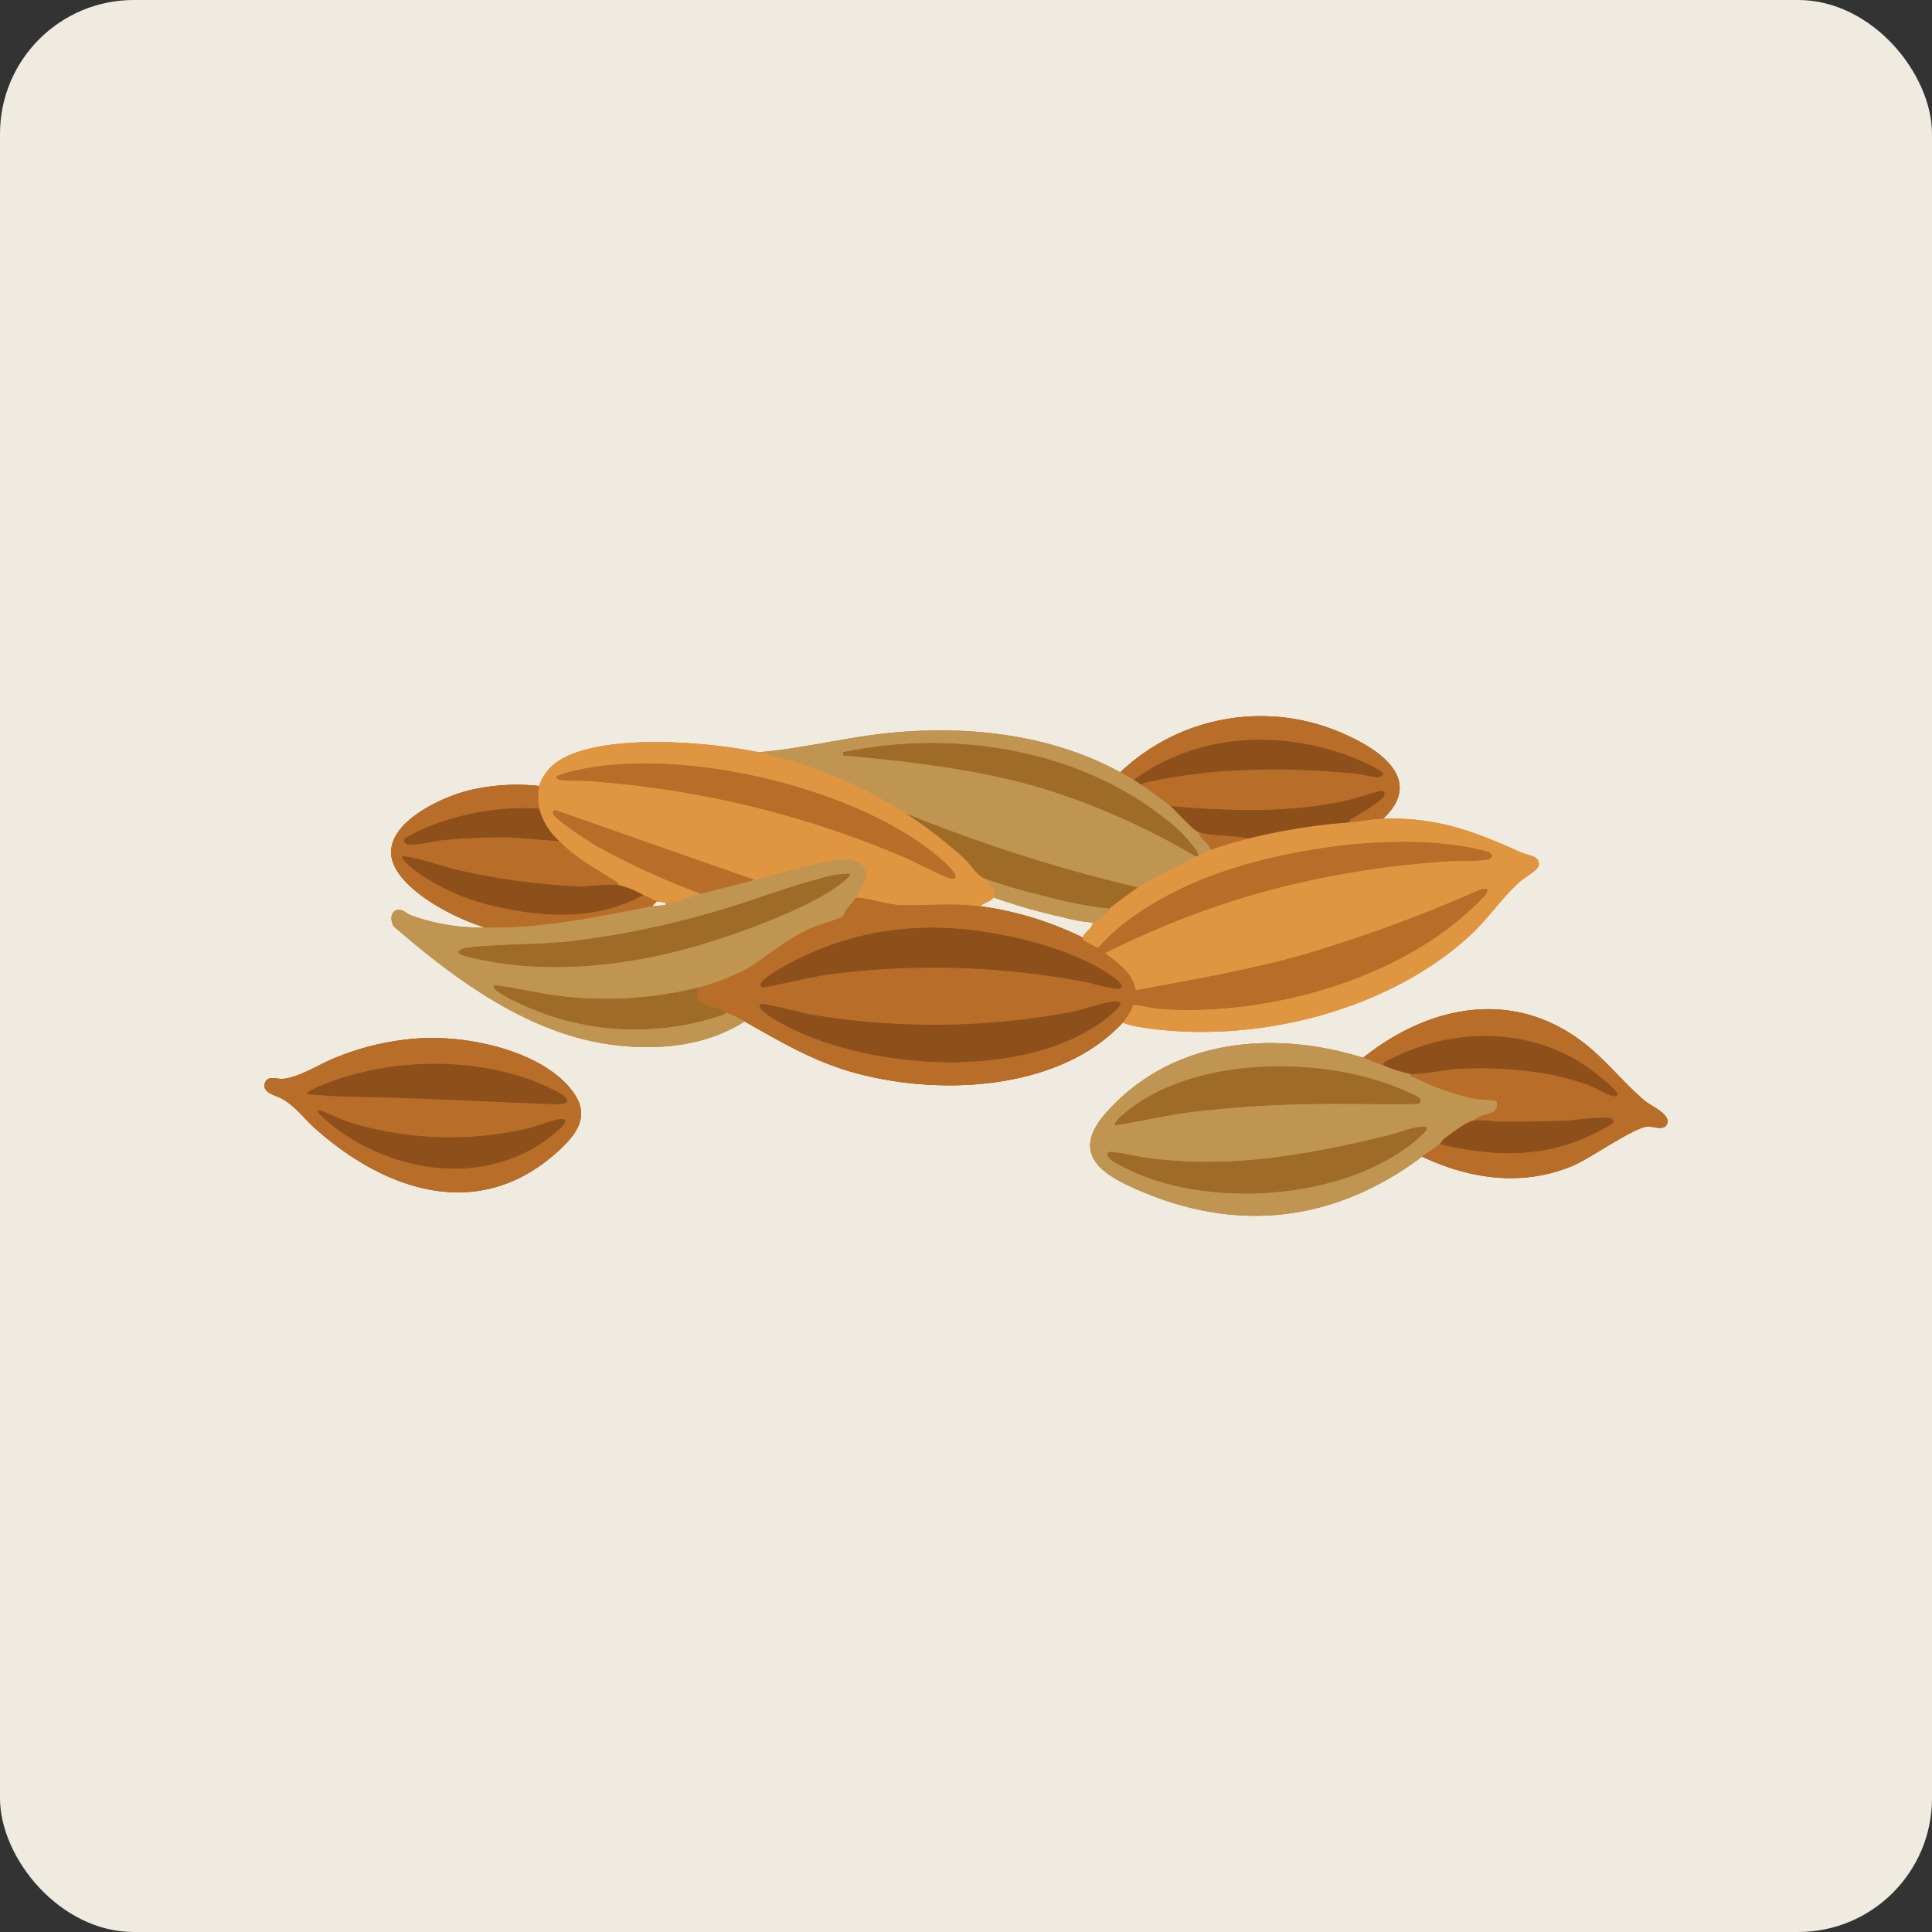 <svg xmlns="http://www.w3.org/2000/svg" xmlns:xlink="http://www.w3.org/1999/xlink" width="231" height="231" viewBox="0 0 231 231">
  <rect x="0" y="0" width="231" height="231" fill="#333333" stroke="none"/>
  <defs>
    <clipPath id="clip-path">
      <rect id="Rectangle_636" data-name="Rectangle 636" width="167.759" height="59.729" fill="none"/>
    </clipPath>
  </defs>
  <g id="Group_1117" data-name="Group 1117" transform="translate(-670 -889)">
    <rect id="Rectangle_455" data-name="Rectangle 455" width="231" height="231" rx="16" transform="translate(670 889)" fill="#efebe1"/>
    <g id="Group_1450" data-name="Group 1450" transform="translate(701.621 974.636)">
      <g id="Group_1449" data-name="Group 1449" clip-path="url(#clip-path)">
        <path id="Path_3635" data-name="Path 3635" d="M391.253,111.634c.014.007-.038.221.1.3a9.834,9.834,0,0,0,1.753.909c2.861-3.333,7.207-5.893,11.217-7.672,9.22-4.091,24.4-6.353,34.244-4.095.521.119,2.083.365,1.5,1.066-.367.446-3.807.315-4.578.363a110.739,110.739,0,0,0-24.182,4.115,106.873,106.873,0,0,0-17.368,6.884c1.557,1.137,3.323,2.38,3.67,4.418,6.5-1.219,13.037-2.335,19.42-4.086a170.749,170.749,0,0,0,21.705-7.937c.627-.171,1.241-.257.729.579a21.433,21.433,0,0,1-1.952,1.94c-9.26,8.552-24.783,12.7-37.207,11.746-.482-.037-2.959-.558-3.07-.449a3.17,3.17,0,0,1-.174.65,15.7,15.7,0,0,1-1.024,1.446c-7.628,8.218-22.181,8.807-32.34,5.912-4.752-1.355-8.671-3.68-12.877-6.061a13.833,13.833,0,0,0-2.246-1.048.927.927,0,0,0-.359-.308c-.948-.376-3.049-.606-3.095-1.717l.16-.969a27.591,27.591,0,0,0,5.768-2.241c2.8-1.705,4.7-3.557,7.905-4.969.729-.321,3.232-1.04,3.595-1.31.127-.094.205-.505.361-.722.337-.47.973-1.125,1.236-1.534,1.724.08,3.8.864,5.474.9,3.191.073,6.1-.289,9.349.145a40,40,0,0,1,12.277,3.742m-19.2-1.153a35.607,35.607,0,0,0-17.265,5.042c-.332.21-2.953,1.7-1.77,2.082,2.753-.483,5.459-1.22,8.233-1.608a97.037,97.037,0,0,1,30.925,1.073,21.7,21.7,0,0,0,3.192.715c.984-.09.391-.751-.087-1.125-5.388-4.213-16.511-6.474-23.228-6.178m22.908,8.824c-1.438.142-3.517.921-5.058,1.237a89.2,89.2,0,0,1-31.023.325c-.868-.153-5.713-1.375-6.012-1.282-1.014.316,1.324,1.7,1.652,1.9,10.43,6.218,31.091,7.611,40.541-1.023.591-.54,1.244-1.287-.1-1.155" transform="translate(-293.42 -85.174)" fill="#b86d28"/>
        <path id="Path_3636" data-name="Path 3636" d="M657.786,106.066a15.7,15.7,0,0,0,1.025-1.446,3.187,3.187,0,0,0,.174-.65c.11-.109,2.588.411,3.07.449,12.424.958,27.947-3.194,37.207-11.746a21.433,21.433,0,0,0,1.952-1.94c.512-.835-.1-.75-.729-.579A170.746,170.746,0,0,1,678.78,98.09c-6.382,1.751-12.917,2.867-19.419,4.086-.347-2.038-2.113-3.281-3.67-4.418a106.9,106.9,0,0,1,17.368-6.884,110.738,110.738,0,0,1,24.182-4.115c.771-.048,4.21.083,4.578-.363.578-.7-.983-.946-1.5-1.066-9.848-2.258-25.024,0-34.244,4.095-4.01,1.779-8.356,4.339-11.217,7.672a9.835,9.835,0,0,1-1.753-.909c-.142-.079-.09-.293-.1-.3.233-.728,1.115-1,1.2-1.8.5-.05,1.357-.9,1.808-1.268.135-.11.12-.363.139-.378.817-.651,2.654-2.025,3.444-2.545,2.087-1.373,4.9-2.4,6.887-3.742.05-.034.227.032.3,0,.454-.2,1.2-.639,1.5-.748,1.179-.441,3.227-1.013,4.492-1.347a72.076,72.076,0,0,1,12.128-1.946c1.237-.108,2.871-.427,4.043-.449,6.585-.123,10.717,1.487,16.518,4.068.8.358,2.248.378,2.049,1.537-.1.553-1.669,1.43-2.176,1.874-2.141,1.877-3.851,4.475-5.981,6.444-9.934,9.182-26.093,13.131-39.338,11.029a9.281,9.281,0,0,1-2.214-.555" transform="translate(-555.162 -69.427)" fill="#e09640"/>
        <path id="Path_3637" data-name="Path 3637" d="M244.724,21.887A53.113,53.113,0,0,1,269.361,34.6c.763.718,1.443,1.985,2.463,2.4.544.882,1.346.93,1.048,2.245-.483.541-1.113.618-1.647,1.048-3.249-.434-6.159-.072-9.349-.145-1.677-.038-3.75-.823-5.474-.9a20,20,0,0,0,1.126-2.091c.347-1.334-.562-2.191-1.809-2.39-2.017-.322-9.072,1.78-11.445,2.385l-23.86-8.369a.361.361,0,0,0-.252.361c.007.651,4.422,3.481,5.2,3.937A90.647,90.647,0,0,0,237.837,38.8c-1.321.335-2.817,1.1-4.192,1.048-.128,0-.953-.122-1.048-.15-.344-.1-1.188-.562-1.647-.748a11.7,11.7,0,0,0-2.995-1.2c.018-.361-.217-.385-.444-.529-2.4-1.517-4.551-2.633-6.593-4.71a7.848,7.848,0,0,1-2.4-3.892,6.9,6.9,0,0,1,0-2.694,5.746,5.746,0,0,1,2.046-2.819c5.056-3.609,18.242-2.47,24.156-1.222m-24.105,2.846c-.142.182.148.407.374.446,1,.173,2.277.069,3.292.152a116.394,116.394,0,0,1,38.208,9.252c.88.377,4.857,2.432,5.367,2.432,1.42,0-.955-2.055-1.355-2.4-9.946-8.615-31.447-13.577-44.12-10.438a16.506,16.506,0,0,0-1.765.557" transform="translate(-185.67 -17.579)" fill="#e09640"/>
        <path id="Path_3638" data-name="Path 3638" d="M691.564,262.564c.791.246,1.6.635,2.4.9a16.981,16.981,0,0,0,3.294,1.048c-.081.386.187.306.41.406a30.4,30.4,0,0,0,7.2,2.544c.45.076,2.477.187,2.584.26.3.2.058,1-.16,1.2-.441.423-1.993.459-2.393,1.125-.918.1-2.782,1.561-3.595,2.169-.242.181-.445.56-.6.675-.674.509-1.413.985-2.1,1.5-9.961,7.465-21.232,9.168-32.937,4.413-4.83-1.962-9.567-4.438-4.72-9.8,7.882-8.727,19.879-9.771,30.621-6.434m6.714,5.517c.452-.718-.4-.95-.924-1.2-9.386-4.541-24.974-4.718-33.536,1.7-.288.216-2.27,1.707-1.9,2.067,3.132-.509,6.224-1.223,9.378-1.624a138.9,138.9,0,0,1,14.5-.926c4.158-.088,8.329.1,12.485-.014m-.012,2.753c-1.112.135-2.716.778-3.883,1.059-9.711,2.339-18.888,4.021-28.921,2.62-.659-.092-4.039-.841-4.3-.657-.75.527,1.01,1.39,1.4,1.606,9.879,5.416,27.343,4.243,35.806-3.472.654-.6,1.464-1.347-.106-1.156" transform="translate(-560.193 -221.735)" fill="#c09551"/>
        <path id="Path_3639" data-name="Path 3639" d="M156.9,119.031c-.263.409-.9,1.064-1.236,1.534-.155.217-.234.627-.36.722-.363.27-2.865.989-3.595,1.31-3.21,1.412-5.107,3.264-7.905,4.969a27.594,27.594,0,0,1-5.768,2.241,45.965,45.965,0,0,1-16.376,1.029c-2.7-.308-5.348-1.016-8.028-1.328-.058.335.082.465.292.68a15.307,15.307,0,0,0,2.6,1.442,32.254,32.254,0,0,0,24.173,1.511c.23-.082.487-.109.633-.34a13.833,13.833,0,0,1,2.246,1.048c-4.91,3.147-11.151,3.571-16.8,2.647-9.562-1.565-17.967-7.8-25.1-13.969-.511-.636-.459-1.954.5-2.013.644-.04.938.434,1.469.641a24.451,24.451,0,0,0,8.937,1.468c7.026.088,13.112-1.228,19.913-2.545.268-.052,1.535-.076,1.645-.154.031-.022-.008-.211,0-.3,1.376.05,2.871-.712,4.192-1.048,2.132-.541,4.293-1.1,6.438-1.646,2.373-.6,9.428-2.707,11.445-2.385,1.247.2,2.156,1.056,1.809,2.39a20.011,20.011,0,0,1-1.126,2.091m-.749-2.843a12.551,12.551,0,0,0-3.775.64c-3.979,1.038-7.96,2.636-11.946,3.774a107.434,107.434,0,0,1-17.594,3.666c-4.063.438-8.429.282-12.408.768-.915.112-1.584.647-.4.962,9.384,2.5,19.887,1.266,29.019-1.539,4.484-1.377,13.263-4.524,16.656-7.6.194-.176.484-.378.447-.674" transform="translate(-86.17 -97.361)" fill="#c09551"/>
        <path id="Path_3640" data-name="Path 3640" d="M437.433,16.321c.493.269,1.2.624,1.647.9.251.156.623.416.9.6,1.111.738,2.436,1.709,3.444,2.545.794.659,2.7,2.905,3.444,3.143.05.876,1.215,1.2,1.348,2.1-.294.11-1.043.549-1.5.748a1.14,1.14,0,0,0-.234-.738,17.08,17.08,0,0,0-3.89-3.9c-10.534-8.283-25.4-10.5-38.325-7.791l.072.381c8,.718,15.943,1.638,23.661,3.887a86.335,86.335,0,0,1,18.416,8.157c-1.986,1.346-4.8,2.369-6.887,3.742a190.15,190.15,0,0,1-27.7-8.831,55.041,55.041,0,0,0-17.667-7.334c5.551-.46,11-1.932,16.546-2.394,9.136-.761,18.624.362,26.725,4.788" transform="translate(-335.109 -9.618)" fill="#c09551"/>
        <path id="Path_3641" data-name="Path 3641" d="M19.2,256.754c5.474-.174,13.308,1.493,17.1,5.715,2.96,3.293,1.282,5.656-1.58,8.157-9.321,8.145-20.3,4.34-28.589-2.994-1.366-1.208-2.4-2.7-4.021-3.613-.774-.436-2.633-.759-1.974-2.073.342-.683,1.438-.286,1.926-.306,1.929-.082,4.414-1.711,6.241-2.455a31.726,31.726,0,0,1,10.894-2.43m-14.043,6.69c3.5.384,7.039.332,10.561.444,6.221.2,12.479.54,18.7.761,2.576.092,2.083-.722.288-1.635-8.218-4.177-19.508-4.1-27.946-.582-.219.091-1.893.7-1.606,1.012m1.425,1.946c-.23.031-.205.178-.078.374A17.657,17.657,0,0,0,8.762,267.7c7.176,5.228,17.387,6.624,24.889,1.257.416-.3,3.631-2.674,1.691-2.511-.9.075-2.76.872-3.833,1.119a41.179,41.179,0,0,1-21.642-.819c-.528-.176-3.109-1.377-3.285-1.353" transform="translate(0 -218.276)" fill="#b86d28"/>
        <path id="Path_3642" data-name="Path 3642" d="M876.849,239.608c7.455-5.94,17-8.207,25.351-2.517,3.321,2.262,5.418,5.231,8.336,7.683.781.657,2.988,1.549,2.671,2.658-.282.986-1.673.382-2.29.4-1.649.049-6.839,3.777-8.962,4.674-6,2.533-12.3,1.647-18.068-1.074.683-.512,1.422-.987,2.1-1.5,5.889,1.423,11.786,1.722,17.422-.77a22.7,22.7,0,0,0,3.236-1.7c.381-.344-.1-.621-.512-.676a31.2,31.2,0,0,0-4.344.313c-2.927.127-5.908.2-8.846.15a20.528,20.528,0,0,0-2.764-.156c.4-.665,1.953-.7,2.394-1.125.217-.208.456-1,.16-1.2-.107-.073-2.134-.184-2.584-.26a30.4,30.4,0,0,1-7.2-2.544c-.222-.1-.491-.02-.41-.406,1.632.071,3.878-.52,5.609-.6,5.3-.261,11.427.183,16.352,2.225.384.159,2.813,1.7,2.725.723-.04-.443-2.694-2.532-3.226-2.916-7.034-5.081-16.291-5.055-23.909-1.2-.262.133-.892.366-.845.728-.8-.263-1.6-.652-2.4-.9" transform="translate(-745.478 -198.779)" fill="#b86d28"/>
        <path id="Path_3643" data-name="Path 3643" d="M714.418,12.242c-1.172.022-2.805.341-4.043.449-.018-.36.216-.386.444-.529.7-.441,3.544-2.033,3.726-2.714a.361.361,0,0,0-.353-.5c-.3-.034-3.32.949-3.995,1.1-6.89,1.554-14.232,1.324-21.233.7-1.007-.836-2.332-1.807-3.444-2.545.149-.262.418-.249.667-.305,7.953-1.806,16.757-1.822,24.859-1.04.76.073,2.229.471,2.857.434.173-.01.51-.274.51-.361,0-.513-3.418-1.913-4-2.133-8.535-3.209-18.351-2.682-25.79,2.806-.442-.274-1.154-.629-1.647-.9a24.357,24.357,0,0,1,27-4.469c4.2,1.865,9.265,5.464,4.438,10.007" transform="translate(-580.651 0)" fill="#b86d28"/>
        <path id="Path_3644" data-name="Path 3644" d="M118.8,54.933a6.9,6.9,0,0,0,0,2.694,30.389,30.389,0,0,0-13.828,2.416,23.347,23.347,0,0,0-2.192,1.1c-.4.428.094.791.516.8,1.183.032,2.94-.461,4.2-.576a78.267,78.267,0,0,1,7.94-.307l5.758.455c2.042,2.077,4.2,3.193,6.593,4.71.227.144.463.168.444.529-1.544-.142-3.492.221-5.172.156a80.736,80.736,0,0,1-13.572-1.849c-2.356-.524-4.628-1.436-7.008-1.749-.345.331,1.385,1.647,1.659,1.857a26.189,26.189,0,0,0,9.841,4.232c5.763,1.307,11.944,1.479,17.247-1.45.459.186,1.3.649,1.647.748l-.6.6c-6.8,1.316-12.887,2.633-19.913,2.545-3.455-1-9.379-4.03-10.911-7.428-2.046-4.54,5.2-7.962,8.6-8.875a24.2,24.2,0,0,1,8.747-.611" transform="translate(-85.946 -46.583)" fill="#b86d28"/>
        <path id="Path_3645" data-name="Path 3645" d="M415.124,168.769c6.716-.3,17.84,1.965,23.228,6.178.478.374,1.071,1.035.087,1.125a21.725,21.725,0,0,1-3.192-.715,97.03,97.03,0,0,0-30.925-1.073c-2.773.389-5.48,1.125-8.233,1.608-1.183-.385,1.437-1.872,1.77-2.082a35.609,35.609,0,0,1,17.265-5.042" transform="translate(-336.486 -143.462)" fill="#8e501b"/>
        <path id="Path_3646" data-name="Path 3646" d="M437.481,227.727c1.345-.132.692.616.1,1.155-9.451,8.634-30.111,7.241-40.541,1.023-.327-.2-2.665-1.583-1.652-1.9.3-.093,5.144,1.129,6.012,1.282a89.2,89.2,0,0,0,31.023-.325c1.54-.316,3.619-1.1,5.058-1.237" transform="translate(-335.936 -193.595)" fill="#8e501b"/>
        <path id="Path_3647" data-name="Path 3647" d="M207.635,214.88l-.16.969c.045,1.11,2.146,1.34,3.095,1.717a.928.928,0,0,1,.359.308c-.146.231-.4.258-.633.34a32.254,32.254,0,0,1-24.173-1.511,15.309,15.309,0,0,1-2.6-1.442c-.21-.214-.35-.345-.292-.68,2.68.311,5.327,1.02,8.028,1.328a45.964,45.964,0,0,0,16.376-1.029" transform="translate(-155.767 -182.432)" fill="#9f6c27"/>
        <path id="Path_3648" data-name="Path 3648" d="M504.055,34.966c-.073.032-.25-.034-.3,0a86.327,86.327,0,0,0-18.416-8.157c-7.718-2.25-15.665-3.169-23.661-3.887l-.072-.381c12.922-2.705,27.791-.491,38.325,7.791a17.082,17.082,0,0,1,3.89,3.9,1.14,1.14,0,0,1,.234.738" transform="translate(-392.447 -18.234)" fill="#9f6c27"/>
        <path id="Path_3649" data-name="Path 3649" d="M539.785,86.541c-.79.52-2.627,1.893-3.444,2.544a53.512,53.512,0,0,1-8.417-1.689,61.106,61.106,0,0,1-6.406-1.9c-1.021-.417-1.7-1.684-2.463-2.4a55.333,55.333,0,0,0-6.969-5.381,190.167,190.167,0,0,0,27.7,8.831" transform="translate(-435.364 -66.067)" fill="#9f6c27"/>
        <path id="Path_3650" data-name="Path 3650" d="M744.36,63.432a72.078,72.078,0,0,0-12.128,1.946c-1.75-.443-4.155-.213-5.839-.748-.748-.238-2.649-2.484-3.444-3.143,7,.623,14.344.853,21.234-.7.675-.152,3.695-1.135,3.995-1.1a.361.361,0,0,1,.353.5c-.182.681-3.024,2.272-3.726,2.714-.228.143-.462.169-.444.529" transform="translate(-614.636 -50.742)" fill="#8e501b"/>
        <path id="Path_3651" data-name="Path 3651" d="M589.868,133.25c-.019.015,0,.268-.139.378-.451.366-1.307,1.218-1.808,1.268a19.529,19.529,0,0,1-3.622-.645,68.5,68.5,0,0,1-8.206-2.348c.3-1.315-.5-1.363-1.048-2.245a61.1,61.1,0,0,0,6.406,1.9,53.527,53.527,0,0,0,8.417,1.689" transform="translate(-488.891 -110.232)" fill="#c09551"/>
        <path id="Path_3652" data-name="Path 3652" d="M751.773,93.443c-1.265.334-3.313.907-4.492,1.347-.132-.894-1.3-1.22-1.347-2.1,1.684.535,4.089.305,5.839.748" transform="translate(-634.177 -78.807)" fill="#b86d28"/>
        <path id="Path_3653" data-name="Path 3653" d="M233.058,39.217a16.505,16.505,0,0,1,1.765-.557C247.5,35.521,269,40.483,278.944,49.1c.4.346,2.775,2.4,1.355,2.4-.509,0-4.487-2.056-5.367-2.432a116.4,116.4,0,0,0-38.208-9.252c-1.015-.083-2.288.022-3.292-.152-.226-.039-.516-.264-.374-.446" transform="translate(-198.109 -32.062)" fill="#b86d28"/>
        <path id="Path_3654" data-name="Path 3654" d="M135.848,115.124a11.7,11.7,0,0,1,2.994,1.2c-5.3,2.929-11.483,2.757-17.247,1.45a26.189,26.189,0,0,1-9.841-4.232c-.274-.21-2-1.526-1.659-1.857,2.38.312,4.652,1.225,7.008,1.749a80.719,80.719,0,0,0,13.572,1.849c1.68.065,3.627-.3,5.172-.156" transform="translate(-93.563 -94.95)" fill="#8e501b"/>
        <path id="Path_3655" data-name="Path 3655" d="M254.341,83.168c-2.145.546-4.307,1.105-6.438,1.646A90.647,90.647,0,0,1,235.43,79.1c-.778-.457-5.193-3.286-5.2-3.937a.361.361,0,0,1,.252-.361Z" transform="translate(-195.736 -63.592)" fill="#b86d28"/>
        <path id="Path_3656" data-name="Path 3656" d="M127.524,73.536a7.848,7.848,0,0,0,2.4,3.892l-5.758-.455a78.36,78.36,0,0,0-7.94.307c-1.26.116-3.018.608-4.2.576-.423-.011-.92-.374-.516-.8a23.342,23.342,0,0,1,2.192-1.1,30.392,30.392,0,0,1,13.828-2.416" transform="translate(-94.671 -62.492)" fill="#8e501b"/>
        <path id="Path_3657" data-name="Path 3657" d="M715.08,283.913c-4.156.11-8.327-.073-12.485.015a138.931,138.931,0,0,0-14.5.925c-3.155.4-6.247,1.115-9.378,1.625-.372-.36,1.61-1.851,1.9-2.067,8.562-6.417,24.151-6.241,33.536-1.7.52.252,1.376.484.924,1.2" transform="translate(-576.994 -237.567)" fill="#9f6c27"/>
        <path id="Path_3658" data-name="Path 3658" d="M709.989,327.546c1.57-.191.76.56.106,1.156-8.462,7.715-25.927,8.888-35.806,3.472-.394-.216-2.155-1.079-1.4-1.606.26-.183,3.641.565,4.3.657,10.032,1.4,19.21-.282,28.921-2.62,1.167-.281,2.772-.924,3.884-1.059" transform="translate(-571.916 -278.447)" fill="#9f6c27"/>
        <path id="Path_3659" data-name="Path 3659" d="M896.118,259.748a16.986,16.986,0,0,1-3.294-1.048c-.047-.362.583-.6.845-.728,7.618-3.853,16.875-3.879,23.909,1.2.532.384,3.186,2.473,3.226,2.916.087.974-2.341-.563-2.725-.723-4.924-2.042-11.049-2.486-16.352-2.225-1.73.085-3.977.676-5.609.6" transform="translate(-759.057 -216.973)" fill="#8e501b"/>
        <path id="Path_3660" data-name="Path 3660" d="M937.809,323.378c.153-.115.356-.494.6-.675.812-.607,2.677-2.071,3.595-2.169a20.531,20.531,0,0,1,2.764.156c2.938.053,5.919-.023,8.846-.15a31.163,31.163,0,0,1,4.343-.313c.412.056.893.332.512.676a22.722,22.722,0,0,1-3.236,1.7c-5.636,2.492-11.533,2.193-17.422.77" transform="translate(-797.305 -272.221)" fill="#8e501b"/>
        <path id="Path_3661" data-name="Path 3661" d="M201.782,125.625c.037.3-.253.5-.447.674-3.393,3.073-12.172,6.219-16.656,7.6-9.131,2.805-19.634,4.035-29.019,1.539-1.185-.315-.516-.851.4-.962,3.979-.486,8.345-.33,12.408-.768a107.436,107.436,0,0,0,17.594-3.666c3.986-1.138,7.967-2.736,11.946-3.774a12.552,12.552,0,0,1,3.775-.64" transform="translate(-131.798 -106.797)" fill="#9f6c27"/>
        <path id="Path_3662" data-name="Path 3662" d="M694.866,24.18c-.275-.183-.647-.443-.9-.6,7.438-5.488,17.254-6.015,25.79-2.806.585.22,4,1.619,4,2.132,0,.087-.337.35-.51.361-.628.037-2.1-.361-2.857-.434-8.1-.781-16.906-.766-24.859,1.04-.249.057-.518.044-.668.306" transform="translate(-589.997 -15.98)" fill="#8e501b"/>
        <path id="Path_3663" data-name="Path 3663" d="M34.235,281c-.287-.317,1.388-.921,1.606-1.012,8.438-3.517,19.727-3.6,27.946.582,1.8.913,2.289,1.726-.288,1.635-6.224-.221-12.482-.562-18.7-.761-3.522-.112-7.058-.06-10.561-.444" transform="translate(-29.077 -235.827)" fill="#8e501b"/>
        <path id="Path_3664" data-name="Path 3664" d="M42.948,314.467c.176-.024,2.758,1.177,3.285,1.353a41.18,41.18,0,0,0,21.642.819c1.073-.246,2.937-1.044,3.833-1.119,1.939-.163-1.276,2.214-1.692,2.511C62.515,323.4,52.3,322,45.128,316.775a17.651,17.651,0,0,1-2.259-1.933c-.127-.2-.151-.344.078-.374" transform="translate(-36.365 -267.353)" fill="#8e501b"/>
      </g>
    </g>
    <g id="Group_1451" data-name="Group 1451" transform="translate(701.621 974.636)">
      <g id="Group_1449-2" data-name="Group 1449" clip-path="url(#clip-path)">
        <path id="Path_3635-2" data-name="Path 3635" d="M391.253,111.634c.014.007-.038.221.1.3a9.834,9.834,0,0,0,1.753.909c2.861-3.333,7.207-5.893,11.217-7.672,9.22-4.091,24.4-6.353,34.244-4.095.521.119,2.083.365,1.5,1.066-.367.446-3.807.315-4.578.363a110.739,110.739,0,0,0-24.182,4.115,106.873,106.873,0,0,0-17.368,6.884c1.557,1.137,3.323,2.38,3.67,4.418,6.5-1.219,13.037-2.335,19.42-4.086a170.749,170.749,0,0,0,21.705-7.937c.627-.171,1.241-.257.729.579a21.433,21.433,0,0,1-1.952,1.94c-9.26,8.552-24.783,12.7-37.207,11.746-.482-.037-2.959-.558-3.07-.449a3.17,3.17,0,0,1-.174.65,15.7,15.7,0,0,1-1.024,1.446c-7.628,8.218-22.181,8.807-32.34,5.912-4.752-1.355-8.671-3.68-12.877-6.061a13.833,13.833,0,0,0-2.246-1.048.927.927,0,0,0-.359-.308c-.948-.376-3.049-.606-3.095-1.717l.16-.969a27.591,27.591,0,0,0,5.768-2.241c2.8-1.705,4.7-3.557,7.905-4.969.729-.321,3.232-1.04,3.595-1.31.127-.094.205-.505.361-.722.337-.47.973-1.125,1.236-1.534,1.724.08,3.8.864,5.474.9,3.191.073,6.1-.289,9.349.145a40,40,0,0,1,12.277,3.742m-19.2-1.153a35.607,35.607,0,0,0-17.265,5.042c-.332.21-2.953,1.7-1.77,2.082,2.753-.483,5.459-1.22,8.233-1.608a97.037,97.037,0,0,1,30.925,1.073,21.7,21.7,0,0,0,3.192.715c.984-.09.391-.751-.087-1.125-5.388-4.213-16.511-6.474-23.228-6.178m22.908,8.824c-1.438.142-3.517.921-5.058,1.237a89.2,89.2,0,0,1-31.023.325c-.868-.153-5.713-1.375-6.012-1.282-1.014.316,1.324,1.7,1.652,1.9,10.43,6.218,31.091,7.611,40.541-1.023.591-.54,1.244-1.287-.1-1.155" transform="translate(-293.42 -85.174)" fill="#b86d28"/>
        <path id="Path_3636-2" data-name="Path 3636" d="M657.786,106.066a15.7,15.7,0,0,0,1.025-1.446,3.187,3.187,0,0,0,.174-.65c.11-.109,2.588.411,3.07.449,12.424.958,27.947-3.194,37.207-11.746a21.433,21.433,0,0,0,1.952-1.94c.512-.835-.1-.75-.729-.579A170.746,170.746,0,0,1,678.78,98.09c-6.382,1.751-12.917,2.867-19.419,4.086-.347-2.038-2.113-3.281-3.67-4.418a106.9,106.9,0,0,1,17.368-6.884,110.738,110.738,0,0,1,24.182-4.115c.771-.048,4.21.083,4.578-.363.578-.7-.983-.946-1.5-1.066-9.848-2.258-25.024,0-34.244,4.095-4.01,1.779-8.356,4.339-11.217,7.672a9.835,9.835,0,0,1-1.753-.909c-.142-.079-.09-.293-.1-.3.233-.728,1.115-1,1.2-1.8.5-.05,1.357-.9,1.808-1.268.135-.11.12-.363.139-.378.817-.651,2.654-2.025,3.444-2.545,2.087-1.373,4.9-2.4,6.887-3.742.05-.034.227.032.3,0,.454-.2,1.2-.639,1.5-.748,1.179-.441,3.227-1.013,4.492-1.347a72.076,72.076,0,0,1,12.128-1.946c1.237-.108,2.871-.427,4.043-.449,6.585-.123,10.717,1.487,16.518,4.068.8.358,2.248.378,2.049,1.537-.1.553-1.669,1.43-2.176,1.874-2.141,1.877-3.851,4.475-5.981,6.444-9.934,9.182-26.093,13.131-39.338,11.029a9.281,9.281,0,0,1-2.214-.555" transform="translate(-555.162 -69.427)" fill="#e09640"/>
        <path id="Path_3637-2" data-name="Path 3637" d="M244.724,21.887A53.113,53.113,0,0,1,269.361,34.6c.763.718,1.443,1.985,2.463,2.4.544.882,1.346.93,1.048,2.245-.483.541-1.113.618-1.647,1.048-3.249-.434-6.159-.072-9.349-.145-1.677-.038-3.75-.823-5.474-.9a20,20,0,0,0,1.126-2.091c.347-1.334-.562-2.191-1.809-2.39-2.017-.322-9.072,1.78-11.445,2.385l-23.86-8.369a.361.361,0,0,0-.252.361c.007.651,4.422,3.481,5.2,3.937A90.647,90.647,0,0,0,237.837,38.8c-1.321.335-2.817,1.1-4.192,1.048-.128,0-.953-.122-1.048-.15-.344-.1-1.188-.562-1.647-.748a11.7,11.7,0,0,0-2.995-1.2c.018-.361-.217-.385-.444-.529-2.4-1.517-4.551-2.633-6.593-4.71a7.848,7.848,0,0,1-2.4-3.892,6.9,6.9,0,0,1,0-2.694,5.746,5.746,0,0,1,2.046-2.819c5.056-3.609,18.242-2.47,24.156-1.222m-24.105,2.846c-.142.182.148.407.374.446,1,.173,2.277.069,3.292.152a116.394,116.394,0,0,1,38.208,9.252c.88.377,4.857,2.432,5.367,2.432,1.42,0-.955-2.055-1.355-2.4-9.946-8.615-31.447-13.577-44.12-10.438a16.506,16.506,0,0,0-1.765.557" transform="translate(-185.67 -17.579)" fill="#e09640"/>
        <path id="Path_3638-2" data-name="Path 3638" d="M691.564,262.564c.791.246,1.6.635,2.4.9a16.981,16.981,0,0,0,3.294,1.048c-.081.386.187.306.41.406a30.4,30.4,0,0,0,7.2,2.544c.45.076,2.477.187,2.584.26.3.2.058,1-.16,1.2-.441.423-1.993.459-2.393,1.125-.918.1-2.782,1.561-3.595,2.169-.242.181-.445.56-.6.675-.674.509-1.413.985-2.1,1.5-9.961,7.465-21.232,9.168-32.937,4.413-4.83-1.962-9.567-4.438-4.72-9.8,7.882-8.727,19.879-9.771,30.621-6.434m6.714,5.517c.452-.718-.4-.95-.924-1.2-9.386-4.541-24.974-4.718-33.536,1.7-.288.216-2.27,1.707-1.9,2.067,3.132-.509,6.224-1.223,9.378-1.624a138.9,138.9,0,0,1,14.5-.926c4.158-.088,8.329.1,12.485-.014m-.012,2.753c-1.112.135-2.716.778-3.883,1.059-9.711,2.339-18.888,4.021-28.921,2.62-.659-.092-4.039-.841-4.3-.657-.75.527,1.01,1.39,1.4,1.606,9.879,5.416,27.343,4.243,35.806-3.472.654-.6,1.464-1.347-.106-1.156" transform="translate(-560.193 -221.735)" fill="#c09551"/>
        <path id="Path_3639-2" data-name="Path 3639" d="M156.9,119.031c-.263.409-.9,1.064-1.236,1.534-.155.217-.234.627-.36.722-.363.27-2.865.989-3.595,1.31-3.21,1.412-5.107,3.264-7.905,4.969a27.594,27.594,0,0,1-5.768,2.241,45.965,45.965,0,0,1-16.376,1.029c-2.7-.308-5.348-1.016-8.028-1.328-.058.335.082.465.292.68a15.307,15.307,0,0,0,2.6,1.442,32.254,32.254,0,0,0,24.173,1.511c.23-.082.487-.109.633-.34a13.833,13.833,0,0,1,2.246,1.048c-4.91,3.147-11.151,3.571-16.8,2.647-9.562-1.565-17.967-7.8-25.1-13.969-.511-.636-.459-1.954.5-2.013.644-.04.938.434,1.469.641a24.451,24.451,0,0,0,8.937,1.468c7.026.088,13.112-1.228,19.913-2.545.268-.052,1.535-.076,1.645-.154.031-.022-.008-.211,0-.3,1.376.05,2.871-.712,4.192-1.048,2.132-.541,4.293-1.1,6.438-1.646,2.373-.6,9.428-2.707,11.445-2.385,1.247.2,2.156,1.056,1.809,2.39a20.011,20.011,0,0,1-1.126,2.091m-.749-2.843a12.551,12.551,0,0,0-3.775.64c-3.979,1.038-7.96,2.636-11.946,3.774a107.434,107.434,0,0,1-17.594,3.666c-4.063.438-8.429.282-12.408.768-.915.112-1.584.647-.4.962,9.384,2.5,19.887,1.266,29.019-1.539,4.484-1.377,13.263-4.524,16.656-7.6.194-.176.484-.378.447-.674" transform="translate(-86.17 -97.361)" fill="#c09551"/>
        <path id="Path_3640-2" data-name="Path 3640" d="M437.433,16.321c.493.269,1.2.624,1.647.9.251.156.623.416.9.6,1.111.738,2.436,1.709,3.444,2.545.794.659,2.7,2.905,3.444,3.143.05.876,1.215,1.2,1.348,2.1-.294.11-1.043.549-1.5.748a1.14,1.14,0,0,0-.234-.738,17.08,17.08,0,0,0-3.89-3.9c-10.534-8.283-25.4-10.5-38.325-7.791l.072.381c8,.718,15.943,1.638,23.661,3.887a86.335,86.335,0,0,1,18.416,8.157c-1.986,1.346-4.8,2.369-6.887,3.742a190.15,190.15,0,0,1-27.7-8.831,55.041,55.041,0,0,0-17.667-7.334c5.551-.46,11-1.932,16.546-2.394,9.136-.761,18.624.362,26.725,4.788" transform="translate(-335.109 -9.618)" fill="#c09551"/>
        <path id="Path_3641-2" data-name="Path 3641" d="M19.2,256.754c5.474-.174,13.308,1.493,17.1,5.715,2.96,3.293,1.282,5.656-1.58,8.157-9.321,8.145-20.3,4.34-28.589-2.994-1.366-1.208-2.4-2.7-4.021-3.613-.774-.436-2.633-.759-1.974-2.073.342-.683,1.438-.286,1.926-.306,1.929-.082,4.414-1.711,6.241-2.455a31.726,31.726,0,0,1,10.894-2.43m-14.043,6.69c3.5.384,7.039.332,10.561.444,6.221.2,12.479.54,18.7.761,2.576.092,2.083-.722.288-1.635-8.218-4.177-19.508-4.1-27.946-.582-.219.091-1.893.7-1.606,1.012m1.425,1.946c-.23.031-.205.178-.078.374A17.657,17.657,0,0,0,8.762,267.7c7.176,5.228,17.387,6.624,24.889,1.257.416-.3,3.631-2.674,1.691-2.511-.9.075-2.76.872-3.833,1.119a41.179,41.179,0,0,1-21.642-.819c-.528-.176-3.109-1.377-3.285-1.353" transform="translate(0 -218.276)" fill="#b86d28"/>
        <path id="Path_3642-2" data-name="Path 3642" d="M876.849,239.608c7.455-5.94,17-8.207,25.351-2.517,3.321,2.262,5.418,5.231,8.336,7.683.781.657,2.988,1.549,2.671,2.658-.282.986-1.673.382-2.29.4-1.649.049-6.839,3.777-8.962,4.674-6,2.533-12.3,1.647-18.068-1.074.683-.512,1.422-.987,2.1-1.5,5.889,1.423,11.786,1.722,17.422-.77a22.7,22.7,0,0,0,3.236-1.7c.381-.344-.1-.621-.512-.676a31.2,31.2,0,0,0-4.344.313c-2.927.127-5.908.2-8.846.15a20.528,20.528,0,0,0-2.764-.156c.4-.665,1.953-.7,2.394-1.125.217-.208.456-1,.16-1.2-.107-.073-2.134-.184-2.584-.26a30.4,30.4,0,0,1-7.2-2.544c-.222-.1-.491-.02-.41-.406,1.632.071,3.878-.52,5.609-.6,5.3-.261,11.427.183,16.352,2.225.384.159,2.813,1.7,2.725.723-.04-.443-2.694-2.532-3.226-2.916-7.034-5.081-16.291-5.055-23.909-1.2-.262.133-.892.366-.845.728-.8-.263-1.6-.652-2.4-.9" transform="translate(-745.478 -198.779)" fill="#b86d28"/>
        <path id="Path_3643-2" data-name="Path 3643" d="M714.418,12.242c-1.172.022-2.805.341-4.043.449-.018-.36.216-.386.444-.529.7-.441,3.544-2.033,3.726-2.714a.361.361,0,0,0-.353-.5c-.3-.034-3.32.949-3.995,1.1-6.89,1.554-14.232,1.324-21.233.7-1.007-.836-2.332-1.807-3.444-2.545.149-.262.418-.249.667-.305,7.953-1.806,16.757-1.822,24.859-1.04.76.073,2.229.471,2.857.434.173-.01.51-.274.51-.361,0-.513-3.418-1.913-4-2.133-8.535-3.209-18.351-2.682-25.79,2.806-.442-.274-1.154-.629-1.647-.9a24.357,24.357,0,0,1,27-4.469c4.2,1.865,9.265,5.464,4.438,10.007" transform="translate(-580.651 0)" fill="#b86d28"/>
        <path id="Path_3644-2" data-name="Path 3644" d="M118.8,54.933a6.9,6.9,0,0,0,0,2.694,30.389,30.389,0,0,0-13.828,2.416,23.347,23.347,0,0,0-2.192,1.1c-.4.428.094.791.516.8,1.183.032,2.94-.461,4.2-.576a78.267,78.267,0,0,1,7.94-.307l5.758.455c2.042,2.077,4.2,3.193,6.593,4.71.227.144.463.168.444.529-1.544-.142-3.492.221-5.172.156a80.736,80.736,0,0,1-13.572-1.849c-2.356-.524-4.628-1.436-7.008-1.749-.345.331,1.385,1.647,1.659,1.857a26.189,26.189,0,0,0,9.841,4.232c5.763,1.307,11.944,1.479,17.247-1.45.459.186,1.3.649,1.647.748l-.6.6c-6.8,1.316-12.887,2.633-19.913,2.545-3.455-1-9.379-4.03-10.911-7.428-2.046-4.54,5.2-7.962,8.6-8.875a24.2,24.2,0,0,1,8.747-.611" transform="translate(-85.946 -46.583)" fill="#b86d28"/>
        <path id="Path_3645-2" data-name="Path 3645" d="M415.124,168.769c6.716-.3,17.84,1.965,23.228,6.178.478.374,1.071,1.035.087,1.125a21.725,21.725,0,0,1-3.192-.715,97.03,97.03,0,0,0-30.925-1.073c-2.773.389-5.48,1.125-8.233,1.608-1.183-.385,1.437-1.872,1.77-2.082a35.609,35.609,0,0,1,17.265-5.042" transform="translate(-336.486 -143.462)" fill="#8e501b"/>
        <path id="Path_3646-2" data-name="Path 3646" d="M437.481,227.727c1.345-.132.692.616.1,1.155-9.451,8.634-30.111,7.241-40.541,1.023-.327-.2-2.665-1.583-1.652-1.9.3-.093,5.144,1.129,6.012,1.282a89.2,89.2,0,0,0,31.023-.325c1.54-.316,3.619-1.1,5.058-1.237" transform="translate(-335.936 -193.595)" fill="#8e501b"/>
        <path id="Path_3647-2" data-name="Path 3647" d="M207.635,214.88l-.16.969c.045,1.11,2.146,1.34,3.095,1.717a.928.928,0,0,1,.359.308c-.146.231-.4.258-.633.34a32.254,32.254,0,0,1-24.173-1.511,15.309,15.309,0,0,1-2.6-1.442c-.21-.214-.35-.345-.292-.68,2.68.311,5.327,1.02,8.028,1.328a45.964,45.964,0,0,0,16.376-1.029" transform="translate(-155.767 -182.432)" fill="#9f6c27"/>
        <path id="Path_3648-2" data-name="Path 3648" d="M504.055,34.966c-.073.032-.25-.034-.3,0a86.327,86.327,0,0,0-18.416-8.157c-7.718-2.25-15.665-3.169-23.661-3.887l-.072-.381c12.922-2.705,27.791-.491,38.325,7.791a17.082,17.082,0,0,1,3.89,3.9,1.14,1.14,0,0,1,.234.738" transform="translate(-392.447 -18.234)" fill="#9f6c27"/>
        <path id="Path_3649-2" data-name="Path 3649" d="M539.785,86.541c-.79.52-2.627,1.893-3.444,2.544a53.512,53.512,0,0,1-8.417-1.689,61.106,61.106,0,0,1-6.406-1.9c-1.021-.417-1.7-1.684-2.463-2.4a55.333,55.333,0,0,0-6.969-5.381,190.167,190.167,0,0,0,27.7,8.831" transform="translate(-435.364 -66.067)" fill="#9f6c27"/>
        <path id="Path_3650-2" data-name="Path 3650" d="M744.36,63.432a72.078,72.078,0,0,0-12.128,1.946c-1.75-.443-4.155-.213-5.839-.748-.748-.238-2.649-2.484-3.444-3.143,7,.623,14.344.853,21.234-.7.675-.152,3.695-1.135,3.995-1.1a.361.361,0,0,1,.353.5c-.182.681-3.024,2.272-3.726,2.714-.228.143-.462.169-.444.529" transform="translate(-614.636 -50.742)" fill="#8e501b"/>
        <path id="Path_3651-2" data-name="Path 3651" d="M589.868,133.25c-.019.015,0,.268-.139.378-.451.366-1.307,1.218-1.808,1.268a19.529,19.529,0,0,1-3.622-.645,68.5,68.5,0,0,1-8.206-2.348c.3-1.315-.5-1.363-1.048-2.245a61.1,61.1,0,0,0,6.406,1.9,53.527,53.527,0,0,0,8.417,1.689" transform="translate(-488.891 -110.232)" fill="#c09551"/>
        <path id="Path_3652-2" data-name="Path 3652" d="M751.773,93.443c-1.265.334-3.313.907-4.492,1.347-.132-.894-1.3-1.22-1.347-2.1,1.684.535,4.089.305,5.839.748" transform="translate(-634.177 -78.807)" fill="#b86d28"/>
        <path id="Path_3653-2" data-name="Path 3653" d="M233.058,39.217a16.505,16.505,0,0,1,1.765-.557C247.5,35.521,269,40.483,278.944,49.1c.4.346,2.775,2.4,1.355,2.4-.509,0-4.487-2.056-5.367-2.432a116.4,116.4,0,0,0-38.208-9.252c-1.015-.083-2.288.022-3.292-.152-.226-.039-.516-.264-.374-.446" transform="translate(-198.109 -32.062)" fill="#b86d28"/>
        <path id="Path_3654-2" data-name="Path 3654" d="M135.848,115.124a11.7,11.7,0,0,1,2.994,1.2c-5.3,2.929-11.483,2.757-17.247,1.45a26.189,26.189,0,0,1-9.841-4.232c-.274-.21-2-1.526-1.659-1.857,2.38.312,4.652,1.225,7.008,1.749a80.719,80.719,0,0,0,13.572,1.849c1.68.065,3.627-.3,5.172-.156" transform="translate(-93.563 -94.95)" fill="#8e501b"/>
        <path id="Path_3655-2" data-name="Path 3655" d="M254.341,83.168c-2.145.546-4.307,1.105-6.438,1.646A90.647,90.647,0,0,1,235.43,79.1c-.778-.457-5.193-3.286-5.2-3.937a.361.361,0,0,1,.252-.361Z" transform="translate(-195.736 -63.592)" fill="#b86d28"/>
        <path id="Path_3656-2" data-name="Path 3656" d="M127.524,73.536a7.848,7.848,0,0,0,2.4,3.892l-5.758-.455a78.36,78.36,0,0,0-7.94.307c-1.26.116-3.018.608-4.2.576-.423-.011-.92-.374-.516-.8a23.342,23.342,0,0,1,2.192-1.1,30.392,30.392,0,0,1,13.828-2.416" transform="translate(-94.671 -62.492)" fill="#8e501b"/>
        <path id="Path_3657-2" data-name="Path 3657" d="M715.08,283.913c-4.156.11-8.327-.073-12.485.015a138.931,138.931,0,0,0-14.5.925c-3.155.4-6.247,1.115-9.378,1.625-.372-.36,1.61-1.851,1.9-2.067,8.562-6.417,24.151-6.241,33.536-1.7.52.252,1.376.484.924,1.2" transform="translate(-576.994 -237.567)" fill="#9f6c27"/>
        <path id="Path_3658-2" data-name="Path 3658" d="M709.989,327.546c1.57-.191.76.56.106,1.156-8.462,7.715-25.927,8.888-35.806,3.472-.394-.216-2.155-1.079-1.4-1.606.26-.183,3.641.565,4.3.657,10.032,1.4,19.21-.282,28.921-2.62,1.167-.281,2.772-.924,3.884-1.059" transform="translate(-571.916 -278.447)" fill="#9f6c27"/>
        <path id="Path_3659-2" data-name="Path 3659" d="M896.118,259.748a16.986,16.986,0,0,1-3.294-1.048c-.047-.362.583-.6.845-.728,7.618-3.853,16.875-3.879,23.909,1.2.532.384,3.186,2.473,3.226,2.916.087.974-2.341-.563-2.725-.723-4.924-2.042-11.049-2.486-16.352-2.225-1.73.085-3.977.676-5.609.6" transform="translate(-759.057 -216.973)" fill="#8e501b"/>
        <path id="Path_3660-2" data-name="Path 3660" d="M937.809,323.378c.153-.115.356-.494.6-.675.812-.607,2.677-2.071,3.595-2.169a20.531,20.531,0,0,1,2.764.156c2.938.053,5.919-.023,8.846-.15a31.163,31.163,0,0,1,4.343-.313c.412.056.893.332.512.676a22.722,22.722,0,0,1-3.236,1.7c-5.636,2.492-11.533,2.193-17.422.77" transform="translate(-797.305 -272.221)" fill="#8e501b"/>
        <path id="Path_3661-2" data-name="Path 3661" d="M201.782,125.625c.037.3-.253.5-.447.674-3.393,3.073-12.172,6.219-16.656,7.6-9.131,2.805-19.634,4.035-29.019,1.539-1.185-.315-.516-.851.4-.962,3.979-.486,8.345-.33,12.408-.768a107.436,107.436,0,0,0,17.594-3.666c3.986-1.138,7.967-2.736,11.946-3.774a12.552,12.552,0,0,1,3.775-.64" transform="translate(-131.798 -106.797)" fill="#9f6c27"/>
        <path id="Path_3662-2" data-name="Path 3662" d="M694.866,24.18c-.275-.183-.647-.443-.9-.6,7.438-5.488,17.254-6.015,25.79-2.806.585.22,4,1.619,4,2.132,0,.087-.337.35-.51.361-.628.037-2.1-.361-2.857-.434-8.1-.781-16.906-.766-24.859,1.04-.249.057-.518.044-.668.306" transform="translate(-589.997 -15.98)" fill="#8e501b"/>
        <path id="Path_3663-2" data-name="Path 3663" d="M34.235,281c-.287-.317,1.388-.921,1.606-1.012,8.438-3.517,19.727-3.6,27.946.582,1.8.913,2.289,1.726-.288,1.635-6.224-.221-12.482-.562-18.7-.761-3.522-.112-7.058-.06-10.561-.444" transform="translate(-29.077 -235.827)" fill="#8e501b"/>
        <path id="Path_3664-2" data-name="Path 3664" d="M42.948,314.467c.176-.024,2.758,1.177,3.285,1.353a41.18,41.18,0,0,0,21.642.819c1.073-.246,2.937-1.044,3.833-1.119,1.939-.163-1.276,2.214-1.692,2.511C62.515,323.4,52.3,322,45.128,316.775a17.651,17.651,0,0,1-2.259-1.933c-.127-.2-.151-.344.078-.374" transform="translate(-36.365 -267.353)" fill="#8e501b"/>
      </g>
    </g>
    <g id="Group_1452" data-name="Group 1452" transform="translate(701.621 974.636)">
      <g id="Group_1449-3" data-name="Group 1449" clip-path="url(#clip-path)">
        <path id="Path_3635-3" data-name="Path 3635" d="M391.253,111.634c.014.007-.038.221.1.3a9.834,9.834,0,0,0,1.753.909c2.861-3.333,7.207-5.893,11.217-7.672,9.22-4.091,24.4-6.353,34.244-4.095.521.119,2.083.365,1.5,1.066-.367.446-3.807.315-4.578.363a110.739,110.739,0,0,0-24.182,4.115,106.873,106.873,0,0,0-17.368,6.884c1.557,1.137,3.323,2.38,3.67,4.418,6.5-1.219,13.037-2.335,19.42-4.086a170.749,170.749,0,0,0,21.705-7.937c.627-.171,1.241-.257.729.579a21.433,21.433,0,0,1-1.952,1.94c-9.26,8.552-24.783,12.7-37.207,11.746-.482-.037-2.959-.558-3.07-.449a3.17,3.17,0,0,1-.174.65,15.7,15.7,0,0,1-1.024,1.446c-7.628,8.218-22.181,8.807-32.34,5.912-4.752-1.355-8.671-3.68-12.877-6.061a13.833,13.833,0,0,0-2.246-1.048.927.927,0,0,0-.359-.308c-.948-.376-3.049-.606-3.095-1.717l.16-.969a27.591,27.591,0,0,0,5.768-2.241c2.8-1.705,4.7-3.557,7.905-4.969.729-.321,3.232-1.04,3.595-1.31.127-.094.205-.505.361-.722.337-.47.973-1.125,1.236-1.534,1.724.08,3.8.864,5.474.9,3.191.073,6.1-.289,9.349.145a40,40,0,0,1,12.277,3.742m-19.2-1.153a35.607,35.607,0,0,0-17.265,5.042c-.332.21-2.953,1.7-1.77,2.082,2.753-.483,5.459-1.22,8.233-1.608a97.037,97.037,0,0,1,30.925,1.073,21.7,21.7,0,0,0,3.192.715c.984-.09.391-.751-.087-1.125-5.388-4.213-16.511-6.474-23.228-6.178m22.908,8.824c-1.438.142-3.517.921-5.058,1.237a89.2,89.2,0,0,1-31.023.325c-.868-.153-5.713-1.375-6.012-1.282-1.014.316,1.324,1.7,1.652,1.9,10.43,6.218,31.091,7.611,40.541-1.023.591-.54,1.244-1.287-.1-1.155" transform="translate(-293.42 -85.174)" fill="#b86d28"/>
        <path id="Path_3636-3" data-name="Path 3636" d="M657.786,106.066a15.7,15.7,0,0,0,1.025-1.446,3.187,3.187,0,0,0,.174-.65c.11-.109,2.588.411,3.07.449,12.424.958,27.947-3.194,37.207-11.746a21.433,21.433,0,0,0,1.952-1.94c.512-.835-.1-.75-.729-.579A170.746,170.746,0,0,1,678.78,98.09c-6.382,1.751-12.917,2.867-19.419,4.086-.347-2.038-2.113-3.281-3.67-4.418a106.9,106.9,0,0,1,17.368-6.884,110.738,110.738,0,0,1,24.182-4.115c.771-.048,4.21.083,4.578-.363.578-.7-.983-.946-1.5-1.066-9.848-2.258-25.024,0-34.244,4.095-4.01,1.779-8.356,4.339-11.217,7.672a9.835,9.835,0,0,1-1.753-.909c-.142-.079-.09-.293-.1-.3.233-.728,1.115-1,1.2-1.8.5-.05,1.357-.9,1.808-1.268.135-.11.12-.363.139-.378.817-.651,2.654-2.025,3.444-2.545,2.087-1.373,4.9-2.4,6.887-3.742.05-.034.227.032.3,0,.454-.2,1.2-.639,1.5-.748,1.179-.441,3.227-1.013,4.492-1.347a72.076,72.076,0,0,1,12.128-1.946c1.237-.108,2.871-.427,4.043-.449,6.585-.123,10.717,1.487,16.518,4.068.8.358,2.248.378,2.049,1.537-.1.553-1.669,1.43-2.176,1.874-2.141,1.877-3.851,4.475-5.981,6.444-9.934,9.182-26.093,13.131-39.338,11.029a9.281,9.281,0,0,1-2.214-.555" transform="translate(-555.162 -69.427)" fill="#e09640"/>
        <path id="Path_3637-3" data-name="Path 3637" d="M244.724,21.887A53.113,53.113,0,0,1,269.361,34.6c.763.718,1.443,1.985,2.463,2.4.544.882,1.346.93,1.048,2.245-.483.541-1.113.618-1.647,1.048-3.249-.434-6.159-.072-9.349-.145-1.677-.038-3.75-.823-5.474-.9a20,20,0,0,0,1.126-2.091c.347-1.334-.562-2.191-1.809-2.39-2.017-.322-9.072,1.78-11.445,2.385l-23.86-8.369a.361.361,0,0,0-.252.361c.007.651,4.422,3.481,5.2,3.937A90.647,90.647,0,0,0,237.837,38.8c-1.321.335-2.817,1.1-4.192,1.048-.128,0-.953-.122-1.048-.15-.344-.1-1.188-.562-1.647-.748a11.7,11.7,0,0,0-2.995-1.2c.018-.361-.217-.385-.444-.529-2.4-1.517-4.551-2.633-6.593-4.71a7.848,7.848,0,0,1-2.4-3.892,6.9,6.9,0,0,1,0-2.694,5.746,5.746,0,0,1,2.046-2.819c5.056-3.609,18.242-2.47,24.156-1.222m-24.105,2.846c-.142.182.148.407.374.446,1,.173,2.277.069,3.292.152a116.394,116.394,0,0,1,38.208,9.252c.88.377,4.857,2.432,5.367,2.432,1.42,0-.955-2.055-1.355-2.4-9.946-8.615-31.447-13.577-44.12-10.438a16.506,16.506,0,0,0-1.765.557" transform="translate(-185.67 -17.579)" fill="#e09640"/>
        <path id="Path_3638-3" data-name="Path 3638" d="M691.564,262.564c.791.246,1.6.635,2.4.9a16.981,16.981,0,0,0,3.294,1.048c-.081.386.187.306.41.406a30.4,30.4,0,0,0,7.2,2.544c.45.076,2.477.187,2.584.26.3.2.058,1-.16,1.2-.441.423-1.993.459-2.393,1.125-.918.1-2.782,1.561-3.595,2.169-.242.181-.445.56-.6.675-.674.509-1.413.985-2.1,1.5-9.961,7.465-21.232,9.168-32.937,4.413-4.83-1.962-9.567-4.438-4.72-9.8,7.882-8.727,19.879-9.771,30.621-6.434m6.714,5.517c.452-.718-.4-.95-.924-1.2-9.386-4.541-24.974-4.718-33.536,1.7-.288.216-2.27,1.707-1.9,2.067,3.132-.509,6.224-1.223,9.378-1.624a138.9,138.9,0,0,1,14.5-.926c4.158-.088,8.329.1,12.485-.014m-.012,2.753c-1.112.135-2.716.778-3.883,1.059-9.711,2.339-18.888,4.021-28.921,2.62-.659-.092-4.039-.841-4.3-.657-.75.527,1.01,1.39,1.4,1.606,9.879,5.416,27.343,4.243,35.806-3.472.654-.6,1.464-1.347-.106-1.156" transform="translate(-560.193 -221.735)" fill="#c09551"/>
        <path id="Path_3639-3" data-name="Path 3639" d="M156.9,119.031c-.263.409-.9,1.064-1.236,1.534-.155.217-.234.627-.36.722-.363.27-2.865.989-3.595,1.31-3.21,1.412-5.107,3.264-7.905,4.969a27.594,27.594,0,0,1-5.768,2.241,45.965,45.965,0,0,1-16.376,1.029c-2.7-.308-5.348-1.016-8.028-1.328-.058.335.082.465.292.68a15.307,15.307,0,0,0,2.6,1.442,32.254,32.254,0,0,0,24.173,1.511c.23-.082.487-.109.633-.34a13.833,13.833,0,0,1,2.246,1.048c-4.91,3.147-11.151,3.571-16.8,2.647-9.562-1.565-17.967-7.8-25.1-13.969-.511-.636-.459-1.954.5-2.013.644-.04.938.434,1.469.641a24.451,24.451,0,0,0,8.937,1.468c7.026.088,13.112-1.228,19.913-2.545.268-.052,1.535-.076,1.645-.154.031-.022-.008-.211,0-.3,1.376.05,2.871-.712,4.192-1.048,2.132-.541,4.293-1.1,6.438-1.646,2.373-.6,9.428-2.707,11.445-2.385,1.247.2,2.156,1.056,1.809,2.39a20.011,20.011,0,0,1-1.126,2.091m-.749-2.843a12.551,12.551,0,0,0-3.775.64c-3.979,1.038-7.96,2.636-11.946,3.774a107.434,107.434,0,0,1-17.594,3.666c-4.063.438-8.429.282-12.408.768-.915.112-1.584.647-.4.962,9.384,2.5,19.887,1.266,29.019-1.539,4.484-1.377,13.263-4.524,16.656-7.6.194-.176.484-.378.447-.674" transform="translate(-86.17 -97.361)" fill="#c09551"/>
        <path id="Path_3640-3" data-name="Path 3640" d="M437.433,16.321c.493.269,1.2.624,1.647.9.251.156.623.416.9.6,1.111.738,2.436,1.709,3.444,2.545.794.659,2.7,2.905,3.444,3.143.05.876,1.215,1.2,1.348,2.1-.294.11-1.043.549-1.5.748a1.14,1.14,0,0,0-.234-.738,17.08,17.08,0,0,0-3.89-3.9c-10.534-8.283-25.4-10.5-38.325-7.791l.072.381c8,.718,15.943,1.638,23.661,3.887a86.335,86.335,0,0,1,18.416,8.157c-1.986,1.346-4.8,2.369-6.887,3.742a190.15,190.15,0,0,1-27.7-8.831,55.041,55.041,0,0,0-17.667-7.334c5.551-.46,11-1.932,16.546-2.394,9.136-.761,18.624.362,26.725,4.788" transform="translate(-335.109 -9.618)" fill="#c09551"/>
        <path id="Path_3641-3" data-name="Path 3641" d="M19.2,256.754c5.474-.174,13.308,1.493,17.1,5.715,2.96,3.293,1.282,5.656-1.58,8.157-9.321,8.145-20.3,4.34-28.589-2.994-1.366-1.208-2.4-2.7-4.021-3.613-.774-.436-2.633-.759-1.974-2.073.342-.683,1.438-.286,1.926-.306,1.929-.082,4.414-1.711,6.241-2.455a31.726,31.726,0,0,1,10.894-2.43m-14.043,6.69c3.5.384,7.039.332,10.561.444,6.221.2,12.479.54,18.7.761,2.576.092,2.083-.722.288-1.635-8.218-4.177-19.508-4.1-27.946-.582-.219.091-1.893.7-1.606,1.012m1.425,1.946c-.23.031-.205.178-.078.374A17.657,17.657,0,0,0,8.762,267.7c7.176,5.228,17.387,6.624,24.889,1.257.416-.3,3.631-2.674,1.691-2.511-.9.075-2.76.872-3.833,1.119a41.179,41.179,0,0,1-21.642-.819c-.528-.176-3.109-1.377-3.285-1.353" transform="translate(0 -218.276)" fill="#b86d28"/>
        <path id="Path_3642-3" data-name="Path 3642" d="M876.849,239.608c7.455-5.94,17-8.207,25.351-2.517,3.321,2.262,5.418,5.231,8.336,7.683.781.657,2.988,1.549,2.671,2.658-.282.986-1.673.382-2.29.4-1.649.049-6.839,3.777-8.962,4.674-6,2.533-12.3,1.647-18.068-1.074.683-.512,1.422-.987,2.1-1.5,5.889,1.423,11.786,1.722,17.422-.77a22.7,22.7,0,0,0,3.236-1.7c.381-.344-.1-.621-.512-.676a31.2,31.2,0,0,0-4.344.313c-2.927.127-5.908.2-8.846.15a20.528,20.528,0,0,0-2.764-.156c.4-.665,1.953-.7,2.394-1.125.217-.208.456-1,.16-1.2-.107-.073-2.134-.184-2.584-.26a30.4,30.4,0,0,1-7.2-2.544c-.222-.1-.491-.02-.41-.406,1.632.071,3.878-.52,5.609-.6,5.3-.261,11.427.183,16.352,2.225.384.159,2.813,1.7,2.725.723-.04-.443-2.694-2.532-3.226-2.916-7.034-5.081-16.291-5.055-23.909-1.2-.262.133-.892.366-.845.728-.8-.263-1.6-.652-2.4-.9" transform="translate(-745.478 -198.779)" fill="#b86d28"/>
        <path id="Path_3643-3" data-name="Path 3643" d="M714.418,12.242c-1.172.022-2.805.341-4.043.449-.018-.36.216-.386.444-.529.7-.441,3.544-2.033,3.726-2.714a.361.361,0,0,0-.353-.5c-.3-.034-3.32.949-3.995,1.1-6.89,1.554-14.232,1.324-21.233.7-1.007-.836-2.332-1.807-3.444-2.545.149-.262.418-.249.667-.305,7.953-1.806,16.757-1.822,24.859-1.04.76.073,2.229.471,2.857.434.173-.01.51-.274.51-.361,0-.513-3.418-1.913-4-2.133-8.535-3.209-18.351-2.682-25.79,2.806-.442-.274-1.154-.629-1.647-.9a24.357,24.357,0,0,1,27-4.469c4.2,1.865,9.265,5.464,4.438,10.007" transform="translate(-580.651 0)" fill="#b86d28"/>
        <path id="Path_3644-3" data-name="Path 3644" d="M118.8,54.933a6.9,6.9,0,0,0,0,2.694,30.389,30.389,0,0,0-13.828,2.416,23.347,23.347,0,0,0-2.192,1.1c-.4.428.094.791.516.8,1.183.032,2.94-.461,4.2-.576a78.267,78.267,0,0,1,7.94-.307l5.758.455c2.042,2.077,4.2,3.193,6.593,4.71.227.144.463.168.444.529-1.544-.142-3.492.221-5.172.156a80.736,80.736,0,0,1-13.572-1.849c-2.356-.524-4.628-1.436-7.008-1.749-.345.331,1.385,1.647,1.659,1.857a26.189,26.189,0,0,0,9.841,4.232c5.763,1.307,11.944,1.479,17.247-1.45.459.186,1.3.649,1.647.748l-.6.6c-6.8,1.316-12.887,2.633-19.913,2.545-3.455-1-9.379-4.03-10.911-7.428-2.046-4.54,5.2-7.962,8.6-8.875a24.2,24.2,0,0,1,8.747-.611" transform="translate(-85.946 -46.583)" fill="#b86d28"/>
        <path id="Path_3645-3" data-name="Path 3645" d="M415.124,168.769c6.716-.3,17.84,1.965,23.228,6.178.478.374,1.071,1.035.087,1.125a21.725,21.725,0,0,1-3.192-.715,97.03,97.03,0,0,0-30.925-1.073c-2.773.389-5.48,1.125-8.233,1.608-1.183-.385,1.437-1.872,1.77-2.082a35.609,35.609,0,0,1,17.265-5.042" transform="translate(-336.486 -143.462)" fill="#8e501b"/>
        <path id="Path_3646-3" data-name="Path 3646" d="M437.481,227.727c1.345-.132.692.616.1,1.155-9.451,8.634-30.111,7.241-40.541,1.023-.327-.2-2.665-1.583-1.652-1.9.3-.093,5.144,1.129,6.012,1.282a89.2,89.2,0,0,0,31.023-.325c1.54-.316,3.619-1.1,5.058-1.237" transform="translate(-335.936 -193.595)" fill="#8e501b"/>
        <path id="Path_3647-3" data-name="Path 3647" d="M207.635,214.88l-.16.969c.045,1.11,2.146,1.34,3.095,1.717a.928.928,0,0,1,.359.308c-.146.231-.4.258-.633.34a32.254,32.254,0,0,1-24.173-1.511,15.309,15.309,0,0,1-2.6-1.442c-.21-.214-.35-.345-.292-.68,2.68.311,5.327,1.02,8.028,1.328a45.964,45.964,0,0,0,16.376-1.029" transform="translate(-155.767 -182.432)" fill="#9f6c27"/>
        <path id="Path_3648-3" data-name="Path 3648" d="M504.055,34.966c-.073.032-.25-.034-.3,0a86.327,86.327,0,0,0-18.416-8.157c-7.718-2.25-15.665-3.169-23.661-3.887l-.072-.381c12.922-2.705,27.791-.491,38.325,7.791a17.082,17.082,0,0,1,3.89,3.9,1.14,1.14,0,0,1,.234.738" transform="translate(-392.447 -18.234)" fill="#9f6c27"/>
        <path id="Path_3649-3" data-name="Path 3649" d="M539.785,86.541c-.79.52-2.627,1.893-3.444,2.544a53.512,53.512,0,0,1-8.417-1.689,61.106,61.106,0,0,1-6.406-1.9c-1.021-.417-1.7-1.684-2.463-2.4a55.333,55.333,0,0,0-6.969-5.381,190.167,190.167,0,0,0,27.7,8.831" transform="translate(-435.364 -66.067)" fill="#9f6c27"/>
        <path id="Path_3650-3" data-name="Path 3650" d="M744.36,63.432a72.078,72.078,0,0,0-12.128,1.946c-1.75-.443-4.155-.213-5.839-.748-.748-.238-2.649-2.484-3.444-3.143,7,.623,14.344.853,21.234-.7.675-.152,3.695-1.135,3.995-1.1a.361.361,0,0,1,.353.5c-.182.681-3.024,2.272-3.726,2.714-.228.143-.462.169-.444.529" transform="translate(-614.636 -50.742)" fill="#8e501b"/>
        <path id="Path_3651-3" data-name="Path 3651" d="M589.868,133.25c-.019.015,0,.268-.139.378-.451.366-1.307,1.218-1.808,1.268a19.529,19.529,0,0,1-3.622-.645,68.5,68.5,0,0,1-8.206-2.348c.3-1.315-.5-1.363-1.048-2.245a61.1,61.1,0,0,0,6.406,1.9,53.527,53.527,0,0,0,8.417,1.689" transform="translate(-488.891 -110.232)" fill="#c09551"/>
        <path id="Path_3652-3" data-name="Path 3652" d="M751.773,93.443c-1.265.334-3.313.907-4.492,1.347-.132-.894-1.3-1.22-1.347-2.1,1.684.535,4.089.305,5.839.748" transform="translate(-634.177 -78.807)" fill="#b86d28"/>
        <path id="Path_3653-3" data-name="Path 3653" d="M233.058,39.217a16.505,16.505,0,0,1,1.765-.557C247.5,35.521,269,40.483,278.944,49.1c.4.346,2.775,2.4,1.355,2.4-.509,0-4.487-2.056-5.367-2.432a116.4,116.4,0,0,0-38.208-9.252c-1.015-.083-2.288.022-3.292-.152-.226-.039-.516-.264-.374-.446" transform="translate(-198.109 -32.062)" fill="#b86d28"/>
        <path id="Path_3654-3" data-name="Path 3654" d="M135.848,115.124a11.7,11.7,0,0,1,2.994,1.2c-5.3,2.929-11.483,2.757-17.247,1.45a26.189,26.189,0,0,1-9.841-4.232c-.274-.21-2-1.526-1.659-1.857,2.38.312,4.652,1.225,7.008,1.749a80.719,80.719,0,0,0,13.572,1.849c1.68.065,3.627-.3,5.172-.156" transform="translate(-93.563 -94.95)" fill="#8e501b"/>
        <path id="Path_3655-3" data-name="Path 3655" d="M254.341,83.168c-2.145.546-4.307,1.105-6.438,1.646A90.647,90.647,0,0,1,235.43,79.1c-.778-.457-5.193-3.286-5.2-3.937a.361.361,0,0,1,.252-.361Z" transform="translate(-195.736 -63.592)" fill="#b86d28"/>
        <path id="Path_3656-3" data-name="Path 3656" d="M127.524,73.536a7.848,7.848,0,0,0,2.4,3.892l-5.758-.455a78.36,78.36,0,0,0-7.94.307c-1.26.116-3.018.608-4.2.576-.423-.011-.92-.374-.516-.8a23.342,23.342,0,0,1,2.192-1.1,30.392,30.392,0,0,1,13.828-2.416" transform="translate(-94.671 -62.492)" fill="#8e501b"/>
        <path id="Path_3657-3" data-name="Path 3657" d="M715.08,283.913c-4.156.11-8.327-.073-12.485.015a138.931,138.931,0,0,0-14.5.925c-3.155.4-6.247,1.115-9.378,1.625-.372-.36,1.61-1.851,1.9-2.067,8.562-6.417,24.151-6.241,33.536-1.7.52.252,1.376.484.924,1.2" transform="translate(-576.994 -237.567)" fill="#9f6c27"/>
        <path id="Path_3658-3" data-name="Path 3658" d="M709.989,327.546c1.57-.191.76.56.106,1.156-8.462,7.715-25.927,8.888-35.806,3.472-.394-.216-2.155-1.079-1.4-1.606.26-.183,3.641.565,4.3.657,10.032,1.4,19.21-.282,28.921-2.62,1.167-.281,2.772-.924,3.884-1.059" transform="translate(-571.916 -278.447)" fill="#9f6c27"/>
        <path id="Path_3659-3" data-name="Path 3659" d="M896.118,259.748a16.986,16.986,0,0,1-3.294-1.048c-.047-.362.583-.6.845-.728,7.618-3.853,16.875-3.879,23.909,1.2.532.384,3.186,2.473,3.226,2.916.087.974-2.341-.563-2.725-.723-4.924-2.042-11.049-2.486-16.352-2.225-1.73.085-3.977.676-5.609.6" transform="translate(-759.057 -216.973)" fill="#8e501b"/>
        <path id="Path_3660-3" data-name="Path 3660" d="M937.809,323.378c.153-.115.356-.494.6-.675.812-.607,2.677-2.071,3.595-2.169a20.531,20.531,0,0,1,2.764.156c2.938.053,5.919-.023,8.846-.15a31.163,31.163,0,0,1,4.343-.313c.412.056.893.332.512.676a22.722,22.722,0,0,1-3.236,1.7c-5.636,2.492-11.533,2.193-17.422.77" transform="translate(-797.305 -272.221)" fill="#8e501b"/>
        <path id="Path_3661-3" data-name="Path 3661" d="M201.782,125.625c.037.3-.253.5-.447.674-3.393,3.073-12.172,6.219-16.656,7.6-9.131,2.805-19.634,4.035-29.019,1.539-1.185-.315-.516-.851.4-.962,3.979-.486,8.345-.33,12.408-.768a107.436,107.436,0,0,0,17.594-3.666c3.986-1.138,7.967-2.736,11.946-3.774a12.552,12.552,0,0,1,3.775-.64" transform="translate(-131.798 -106.797)" fill="#9f6c27"/>
        <path id="Path_3662-3" data-name="Path 3662" d="M694.866,24.18c-.275-.183-.647-.443-.9-.6,7.438-5.488,17.254-6.015,25.79-2.806.585.22,4,1.619,4,2.132,0,.087-.337.35-.51.361-.628.037-2.1-.361-2.857-.434-8.1-.781-16.906-.766-24.859,1.04-.249.057-.518.044-.668.306" transform="translate(-589.997 -15.98)" fill="#8e501b"/>
        <path id="Path_3663-3" data-name="Path 3663" d="M34.235,281c-.287-.317,1.388-.921,1.606-1.012,8.438-3.517,19.727-3.6,27.946.582,1.8.913,2.289,1.726-.288,1.635-6.224-.221-12.482-.562-18.7-.761-3.522-.112-7.058-.06-10.561-.444" transform="translate(-29.077 -235.827)" fill="#8e501b"/>
        <path id="Path_3664-3" data-name="Path 3664" d="M42.948,314.467c.176-.024,2.758,1.177,3.285,1.353a41.18,41.18,0,0,0,21.642.819c1.073-.246,2.937-1.044,3.833-1.119,1.939-.163-1.276,2.214-1.692,2.511C62.515,323.4,52.3,322,45.128,316.775a17.651,17.651,0,0,1-2.259-1.933c-.127-.2-.151-.344.078-.374" transform="translate(-36.365 -267.353)" fill="#8e501b"/>
      </g>
    </g>
  </g>
</svg>
